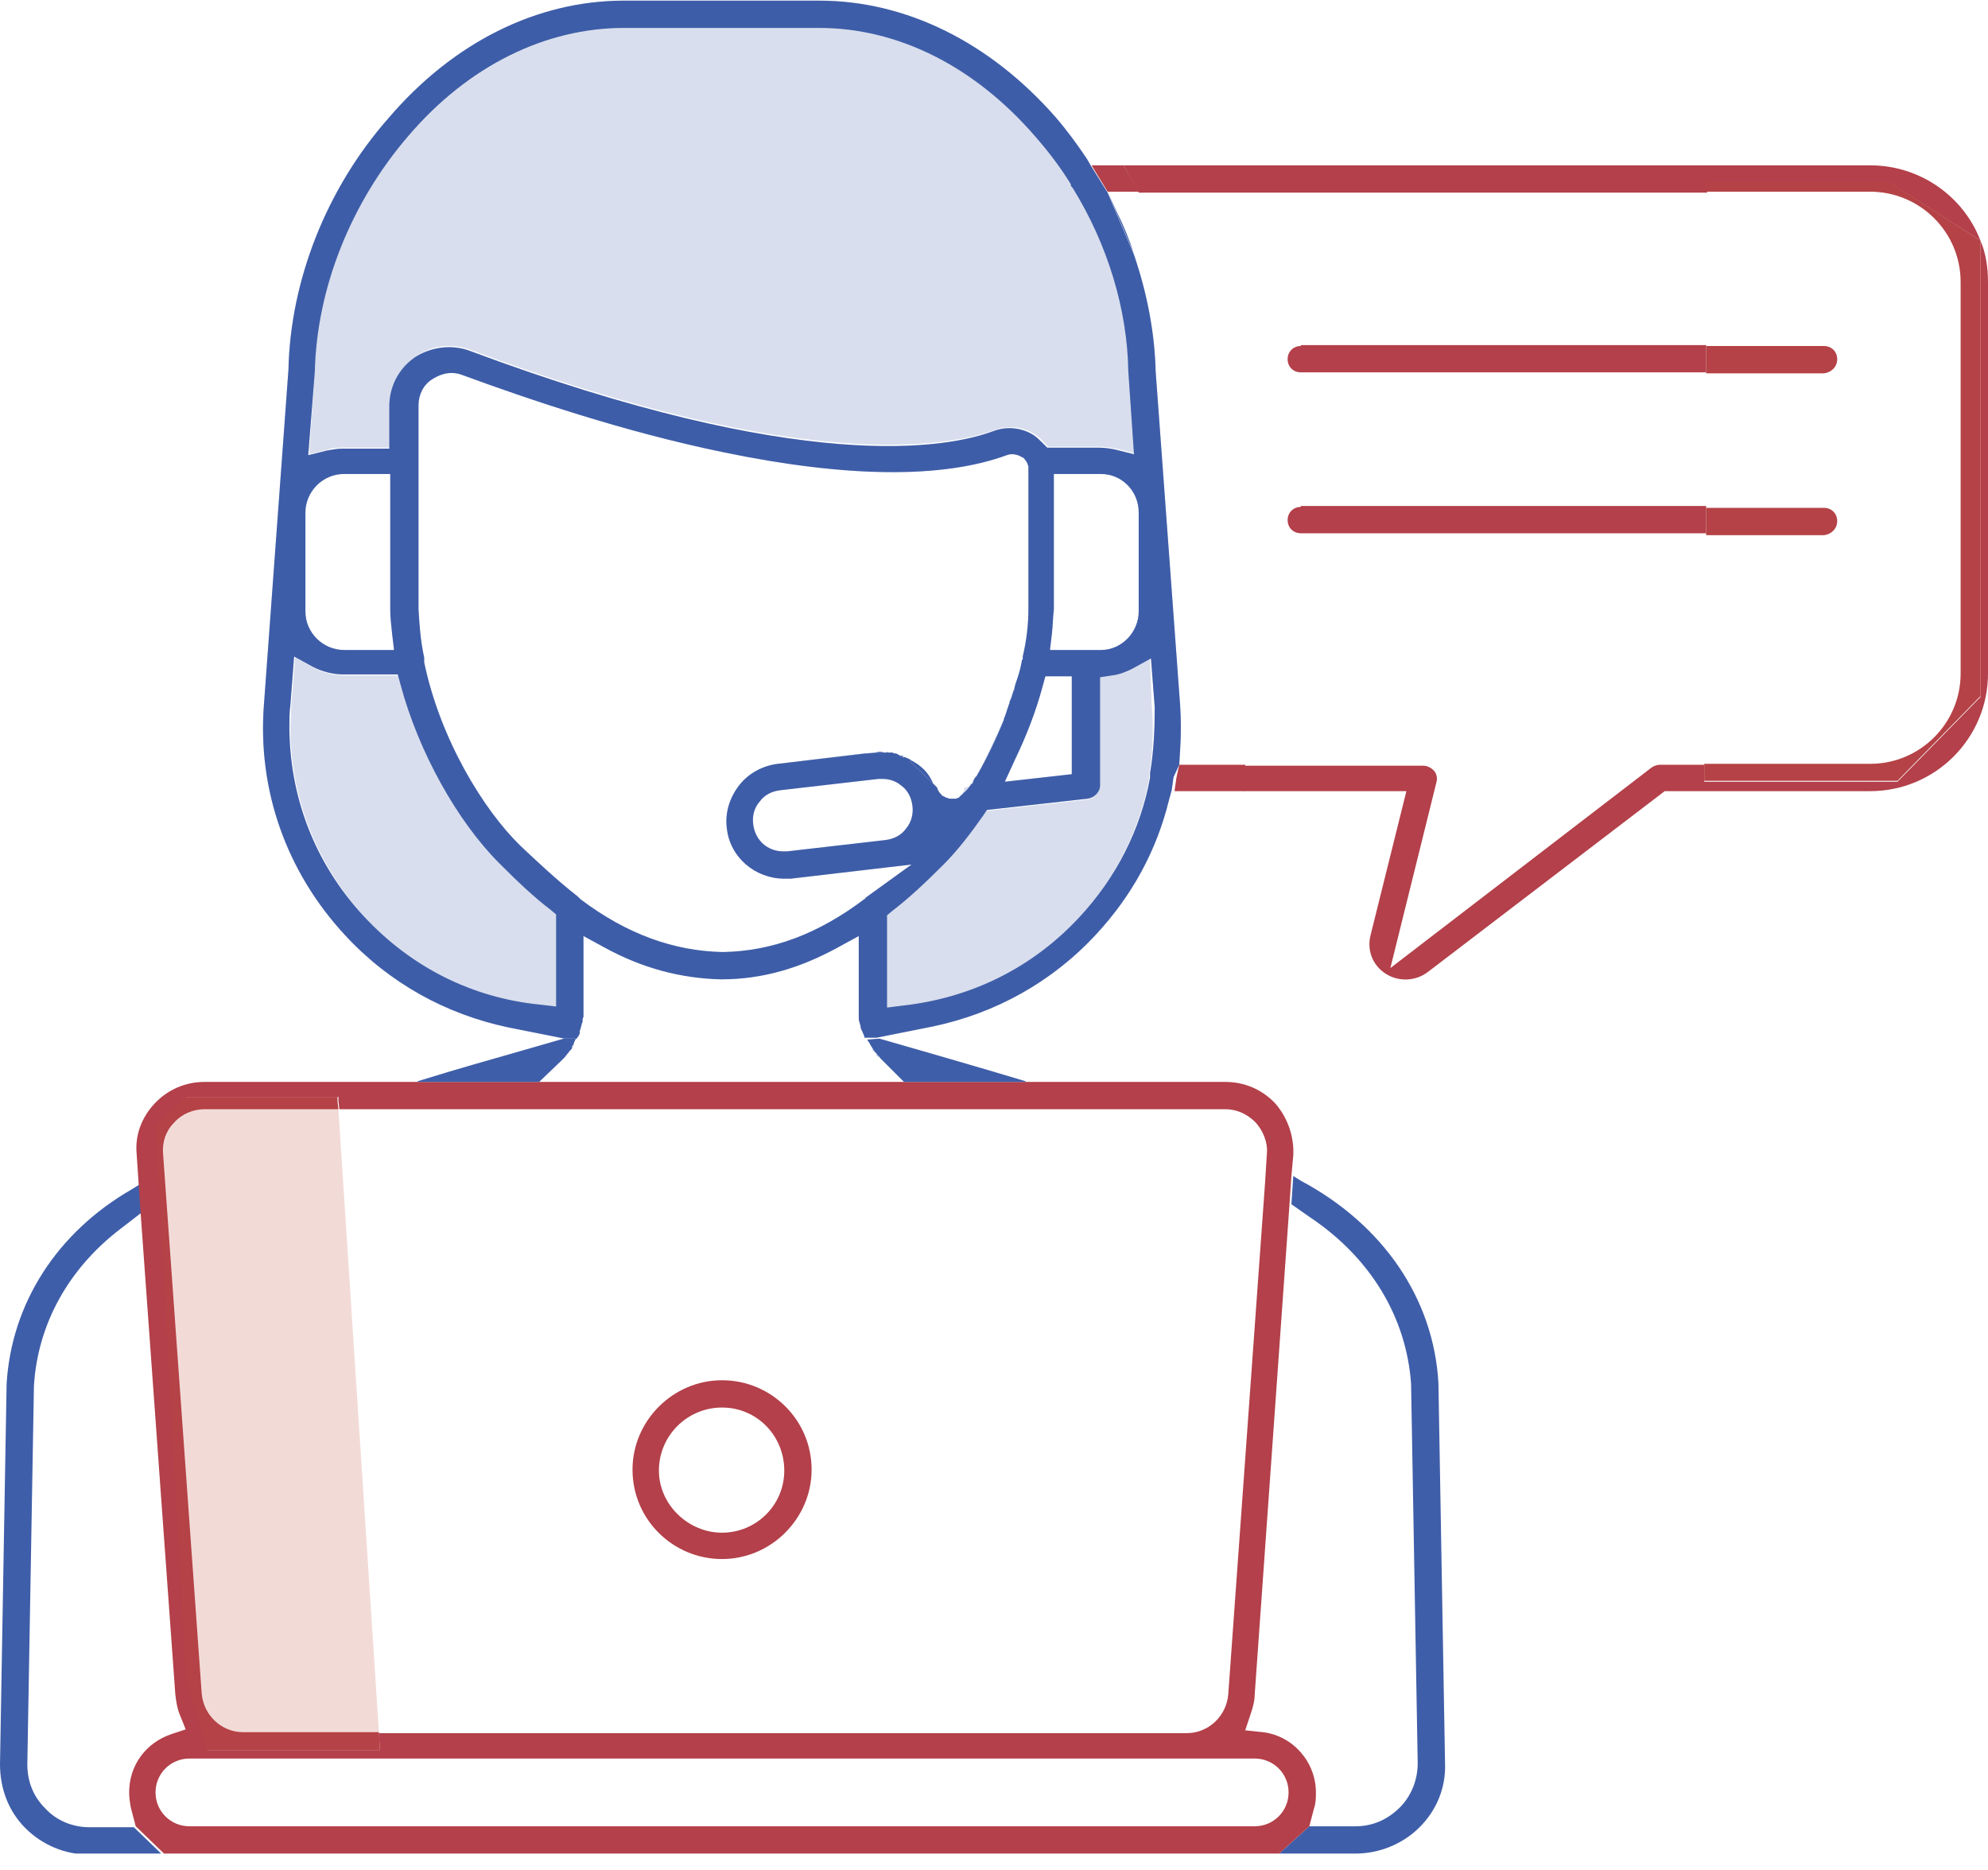 <?xml version="1.0" encoding="UTF-8"?> <svg xmlns="http://www.w3.org/2000/svg" width="84" height="79" viewBox="0 0 84 79" fill="none"><g clip-path="url(#clip0)"><path d="M3.784 77.187C3.067 77.187 2.39 76.909 1.912 76.392C1.394 75.875 1.155 75.239 1.155 74.524L1.434 58.543C1.593 55.919 2.908 53.574 5.098 51.904L5.974 51.229L5.895 50.036L5.576 50.235C2.39 52.063 0.478 55.085 0.279 58.464L0 74.524C0 75.557 0.358 76.511 1.075 77.227C1.792 77.942 2.748 78.34 3.744 78.34H6.851L5.656 77.187H3.784Z" fill="#3F5EA9"></path><path d="M55.363 51.428C57.912 53.137 59.425 55.641 59.624 58.464V58.503L59.903 74.484C59.903 75.2 59.624 75.875 59.147 76.352C58.629 76.869 57.991 77.147 57.275 77.147H55.323L54.048 78.3H57.275C58.27 78.3 59.266 77.903 59.983 77.187C60.7 76.472 61.098 75.517 61.058 74.484L60.779 58.424C60.58 54.886 58.469 51.745 54.964 49.877L54.646 49.678L54.566 50.871L55.363 51.428Z" fill="#3F5EA9"></path><path d="M30.509 65.858C32.58 65.858 34.293 64.148 34.293 62.081C34.293 59.974 32.58 58.305 30.509 58.305C28.438 58.305 26.726 60.014 26.726 62.081C26.726 64.188 28.438 65.858 30.509 65.858ZM30.509 59.458C31.983 59.458 33.138 60.65 33.138 62.121C33.138 63.592 31.943 64.745 30.509 64.745C29.075 64.745 27.841 63.552 27.841 62.121C27.841 60.65 29.036 59.458 30.509 59.458Z" fill="#B3404A"></path><path d="M38.196 45.703H22.822H17.644H8.643C7.846 45.703 7.09 46.021 6.532 46.617C5.974 47.214 5.696 47.969 5.775 48.764L5.855 49.957L5.935 51.149L7.408 71.582C7.448 71.9 7.488 72.178 7.607 72.457L7.846 73.053L7.249 73.252C6.174 73.609 5.457 74.563 5.457 75.716C5.457 75.955 5.496 76.193 5.536 76.392L5.735 77.147L6.93 78.3H54.048L55.323 77.147L55.522 76.392C55.602 76.154 55.602 75.955 55.602 75.716C55.602 74.444 54.646 73.331 53.371 73.172L52.615 73.093L52.853 72.377C52.933 72.138 53.013 71.86 53.013 71.622L54.486 50.871L54.566 49.678L54.646 48.804C54.686 48.009 54.407 47.214 53.889 46.617C53.331 46.021 52.575 45.703 51.778 45.703H43.374H38.196ZM53.013 74.285C53.809 74.285 54.447 74.921 54.447 75.716C54.447 76.511 53.809 77.147 53.013 77.147H8.006C7.209 77.147 6.572 76.511 6.572 75.716C6.572 74.921 7.209 74.285 8.006 74.285H53.013ZM51.778 46.856C52.256 46.856 52.694 47.055 53.053 47.413C53.371 47.77 53.571 48.247 53.531 48.724L53.451 49.996L51.898 71.582C51.818 72.496 51.061 73.212 50.145 73.212H16.011L16.051 73.927H8.762L7.886 70.747L6.612 47.532L7.886 46.339H14.299V46.498L14.339 46.856H51.778Z" fill="#B3404A"></path><path opacity="0.2" d="M7.368 47.413C7.05 47.77 6.851 48.247 6.89 48.724L8.523 71.542C8.603 72.457 9.36 73.172 10.276 73.172H16.011L14.299 46.856H8.643C8.165 46.856 7.727 47.055 7.368 47.413Z" fill="#C04E37"></path><path d="M16.011 73.172H10.276C9.36 73.172 8.603 72.457 8.523 71.542L6.89 48.724C6.851 48.247 7.01 47.77 7.368 47.412C7.687 47.055 8.165 46.856 8.643 46.856H14.299L14.259 46.498V46.339H7.846L6.572 47.532L7.846 70.747L8.723 73.927H16.051L16.011 73.172Z" fill="#B3404A"></path><path opacity="0.2" d="M16.011 73.172H10.276C9.36 73.172 8.603 72.457 8.523 71.542L6.89 48.724C6.851 48.247 7.01 47.77 7.368 47.412C7.687 47.055 8.165 46.856 8.643 46.856H14.299L14.259 46.498V46.339H7.846L6.572 47.532L7.846 70.747L8.723 73.927H16.051L16.011 73.172Z" fill="#C04E37"></path><path d="M8.723 73.888H8.763L7.846 70.707L8.723 73.888Z" fill="#B3404A"></path><path opacity="0.2" d="M8.723 73.888H8.763L7.846 70.707L8.723 73.888Z" fill="#C04E37"></path><path d="M6.572 47.532L7.846 70.707L6.572 47.532Z" fill="#B3404A"></path><path opacity="0.2" d="M6.572 47.532L7.846 70.707L6.572 47.532Z" fill="#C04E37"></path><path d="M36.645 43.956C36.645 43.956 36.645 43.914 36.645 43.956C36.645 43.914 36.645 43.914 36.603 43.914C36.645 43.914 36.645 43.914 36.645 43.956C36.645 43.914 36.645 43.956 36.645 43.956Z" fill="#3F5EA9"></path><path d="M24.017 44.471C23.937 44.55 23.898 44.63 23.818 44.709L22.822 45.703L23.818 44.709C23.898 44.63 23.937 44.55 24.017 44.471Z" fill="#3F5EA9"></path><path d="M24.256 44.113C24.256 44.153 24.216 44.193 24.216 44.232C24.256 44.153 24.256 44.153 24.256 44.113Z" fill="#3F5EA9"></path><path d="M37.002 44.511C37.041 44.59 37.121 44.63 37.161 44.709L38.157 45.703L37.161 44.709C37.121 44.63 37.081 44.59 37.002 44.511C36.962 44.431 36.882 44.391 36.842 44.312C36.802 44.232 36.763 44.193 36.723 44.113C36.763 44.193 36.802 44.232 36.842 44.312C36.922 44.391 36.962 44.471 37.002 44.511Z" fill="#3F5EA9"></path><path d="M36.763 44.113C36.763 44.113 36.763 44.153 36.763 44.113C36.763 44.153 36.763 44.113 36.763 44.113C36.763 44.113 36.723 44.113 36.763 44.113C36.723 44.073 36.723 44.034 36.723 44.034C36.723 44.073 36.723 44.073 36.763 44.113C36.723 44.113 36.723 44.113 36.763 44.113Z" fill="#3F5EA9"></path><path d="M23.818 44.709C23.898 44.63 23.938 44.55 24.017 44.471C24.057 44.391 24.137 44.352 24.176 44.272V44.232C24.176 44.232 24.176 44.232 24.176 44.193C24.176 44.193 24.176 44.193 24.216 44.153C24.216 44.113 24.256 44.073 24.256 44.073V44.033C24.256 43.994 24.296 43.994 24.296 43.954C24.296 43.914 24.336 43.914 24.336 43.874H23.818L21.468 44.55C20.91 44.709 19.477 45.107 17.684 45.663L17.605 45.703H22.782L23.818 44.709Z" fill="#3F5EA9"></path><path d="M36.643 43.914C36.643 43.914 36.643 43.954 36.643 43.914C36.643 43.954 36.643 43.954 36.643 43.914C36.683 43.994 36.683 43.994 36.723 44.033C36.723 44.073 36.762 44.073 36.762 44.113C36.802 44.193 36.842 44.232 36.882 44.312C36.922 44.391 36.962 44.431 37.041 44.511C37.081 44.59 37.161 44.63 37.201 44.709L38.196 45.703H43.374L43.294 45.663C41.582 45.147 40.188 44.749 39.511 44.55L37.161 43.874L36.643 43.914Z" fill="#3F5EA9"></path><path d="M42.378 30.438C42.06 31.273 41.661 32.068 41.223 32.823C41.661 32.068 42.06 31.233 42.378 30.438Z" fill="#3F5EA9"></path><path d="M40.546 33.7C40.588 33.7 40.588 33.658 40.588 33.658C40.588 33.658 40.546 33.7 40.546 33.7Z" fill="#3F5EA9"></path><path d="M54.965 14.617C54.646 14.617 54.407 14.855 54.407 15.173C54.407 15.491 54.646 15.73 54.965 15.73H72.091V14.577H54.965V14.617Z" fill="#B3404A"></path><path d="M54.965 21.414C54.646 21.414 54.407 21.653 54.407 21.971C54.407 22.289 54.646 22.527 54.965 22.527H72.091V21.375H54.965V21.414Z" fill="#B3404A"></path><path d="M83.681 10.164C82.965 8.296 81.132 6.984 79.021 6.984H47.477L48.114 8.137H72.131V7.739H79.898L83.681 10.164V29.444L80.176 33.022H72.011V32.306H70.139C70.02 32.306 69.9 32.346 69.781 32.426L58.748 40.893L60.7 33.022C60.74 32.863 60.7 32.664 60.58 32.545C60.461 32.426 60.302 32.346 60.142 32.346H52.575H49.787H52.575V33.42H49.587H52.575H59.425L57.912 39.502C57.752 40.138 57.992 40.774 58.549 41.132C59.107 41.489 59.824 41.45 60.341 41.052L70.339 33.42H79.021C81.77 33.42 84 31.193 84 28.451V11.953C84 11.317 83.92 10.721 83.681 10.164Z" fill="#B3404A"></path><path d="M77.627 15.173C77.627 14.855 77.388 14.617 77.07 14.617H72.091V15.77H77.07C77.388 15.73 77.627 15.491 77.627 15.173Z" fill="#B3404A"></path><path opacity="0.2" d="M77.627 15.173C77.627 14.855 77.388 14.617 77.07 14.617H72.091V15.77H77.07C77.388 15.73 77.627 15.491 77.627 15.173Z" fill="#C04E37"></path><path d="M77.627 22.011C77.627 21.693 77.388 21.454 77.07 21.454H72.091V22.607H77.07C77.388 22.567 77.627 22.329 77.627 22.011Z" fill="#B3404A"></path><path opacity="0.2" d="M77.627 22.011C77.627 21.693 77.388 21.454 77.07 21.454H72.091V22.607H77.07C77.388 22.567 77.627 22.329 77.627 22.011Z" fill="#C04E37"></path><path d="M79.021 8.097C81.132 8.097 82.845 9.807 82.845 11.914V28.451C82.845 30.557 81.132 32.267 79.021 32.267H72.011V32.982H80.176L83.681 29.405V10.164L79.858 7.7H72.091V8.097H79.021Z" fill="#B3404A"></path><path opacity="0.2" d="M79.021 8.097C81.132 8.097 82.845 9.807 82.845 11.914V28.451C82.845 30.557 81.132 32.267 79.021 32.267H72.011V32.982H80.176L83.681 29.405V10.164L79.858 7.7H72.091V8.097H79.021Z" fill="#C04E37"></path><path opacity="0.2" d="M49.627 33.42L49.707 32.863L49.627 33.42Z" fill="#3F5EA9"></path><path opacity="0.2" d="M40.745 33.261C40.745 33.38 40.706 33.459 40.666 33.579C40.785 33.459 40.905 33.34 40.984 33.221L40.745 33.261C40.745 33.221 40.745 33.261 40.745 33.261Z" fill="#3F5EA9"></path><path opacity="0.2" d="M40.984 33.181C41.024 33.141 41.024 33.141 41.064 33.102C41.104 33.022 41.184 32.943 41.184 32.863C41.184 32.903 41.184 32.903 41.144 32.903L40.984 33.181Z" fill="#3F5EA9"></path><path opacity="0.2" d="M14.538 18.91H16.489V18.314C16.489 17.876 16.489 17.479 16.489 17.121C16.489 16.286 16.888 15.531 17.565 15.054C18.242 14.577 19.118 14.497 19.875 14.776C33.934 20.023 40.068 18.87 42.06 18.155C42.617 17.956 43.255 18.035 43.733 18.353C43.852 18.433 44.011 18.552 44.091 18.671L44.29 18.87H46.481C46.72 18.87 46.919 18.91 47.158 18.95L47.954 19.148L47.715 15.65C47.676 13.027 46.839 10.284 45.365 7.898L45.326 7.859C45.326 7.819 45.286 7.819 45.286 7.779V7.739C44.848 7.024 44.33 6.348 43.772 5.712C41.184 2.77 37.957 1.18 34.612 1.18H26.367C23.021 1.18 19.795 2.81 17.246 5.752C14.816 8.574 13.343 12.192 13.303 15.69L13.064 19.188L13.861 18.989C14.06 18.91 14.299 18.91 14.538 18.91Z" fill="#3F5EA9"></path><path opacity="0.2" d="M48.592 27.814L47.795 28.252C47.516 28.371 47.238 28.49 46.959 28.53L46.441 28.61V33.221C46.441 33.499 46.242 33.738 45.923 33.777L41.661 34.254L41.502 34.493C40.945 35.288 40.387 36.004 39.829 36.56C39.033 37.355 38.356 37.991 37.679 38.508L37.44 38.707V42.602L38.077 42.523C40.984 42.245 43.573 40.933 45.565 38.786C47.118 37.117 48.154 35.089 48.552 32.903V32.863C48.552 32.823 48.552 32.783 48.552 32.744V32.704C48.711 31.79 48.751 30.836 48.671 29.882L48.592 27.814Z" fill="#3F5EA9"></path><path opacity="0.2" d="M21.149 36.52C19.357 34.731 17.724 31.79 16.967 28.967L16.848 28.53H14.538C14.06 28.53 13.662 28.411 13.263 28.212L12.467 27.775L12.307 29.842C12.307 30.12 12.268 30.438 12.268 30.716C12.268 33.698 13.383 36.52 15.414 38.746C17.405 40.893 19.994 42.165 22.902 42.483L23.579 42.563V38.667L23.34 38.468C22.663 37.951 21.986 37.315 21.149 36.52Z" fill="#3F5EA9"></path><path d="M49.827 32.306L49.866 31.671C49.906 31.034 49.906 30.398 49.866 29.802L48.831 15.69C48.791 14.06 48.472 12.39 47.915 10.761L46.8 8.137L46.083 6.984L45.923 6.706C45.525 6.11 45.087 5.513 44.609 4.957C41.821 1.777 38.276 0.027 34.612 0.027H26.367C22.703 0.027 19.158 1.777 16.41 4.997C13.781 7.978 12.268 11.874 12.188 15.611L11.152 29.762C10.873 33.38 12.108 36.838 14.578 39.502C16.45 41.529 18.839 42.841 21.468 43.398L23.858 43.874H24.376C24.376 43.835 24.415 43.795 24.455 43.755C24.455 43.715 24.455 43.715 24.495 43.676V43.636V43.596C24.495 43.596 24.495 43.596 24.495 43.556C24.495 43.517 24.535 43.477 24.535 43.437C24.535 43.398 24.575 43.318 24.575 43.278C24.575 43.239 24.615 43.199 24.615 43.159C24.615 43.159 24.615 43.159 24.615 43.119C24.615 43.08 24.615 43 24.654 42.96V42.92V42.881V42.841C24.654 42.761 24.654 42.682 24.654 42.642V39.541L25.531 40.019C27.124 40.893 28.757 41.33 30.47 41.37C32.222 41.37 33.815 40.893 35.408 40.019L36.285 39.541V42.642C36.285 42.722 36.285 42.801 36.285 42.841V42.881V42.92V42.96C36.285 43.04 36.285 43.119 36.324 43.199C36.324 43.239 36.364 43.318 36.364 43.358V43.398C36.364 43.437 36.404 43.477 36.404 43.517C36.444 43.556 36.444 43.636 36.484 43.676C36.484 43.715 36.523 43.755 36.523 43.795V43.835H37.041L39.431 43.358C42.06 42.801 44.45 41.489 46.322 39.462C47.835 37.832 48.871 35.924 49.388 33.817L49.508 33.38L49.587 32.823L49.827 32.306ZM44.37 27.417L44.45 26.741C44.489 26.383 44.489 26.065 44.529 25.747V20.023H46.521C47.397 20.023 48.114 20.738 48.114 21.653V25.827C48.114 26.701 47.397 27.457 46.521 27.457H44.37V27.417ZM45.286 28.57V32.704L42.458 33.022L42.896 32.068C43.374 31.074 43.773 30.041 44.051 29.007L44.171 28.57H45.286ZM13.303 15.69C13.383 12.192 14.817 8.574 17.246 5.752C19.795 2.77 23.061 1.18 26.367 1.18H34.612C37.957 1.18 41.184 2.81 43.733 5.752C44.29 6.388 44.808 7.064 45.246 7.779V7.819C45.246 7.859 45.286 7.898 45.286 7.898L45.326 7.938C46.8 10.323 47.636 13.066 47.676 15.69L47.915 19.188L47.118 18.989C46.919 18.95 46.68 18.91 46.441 18.91H44.25L44.051 18.711C43.932 18.592 43.812 18.473 43.693 18.393C43.215 18.075 42.578 17.996 42.02 18.194C40.029 18.95 33.895 20.063 19.835 14.815C19.078 14.537 18.202 14.656 17.525 15.094C16.848 15.571 16.45 16.326 16.45 17.161C16.45 17.519 16.45 17.916 16.45 18.353V18.95H14.498C14.259 18.95 14.06 18.989 13.821 19.029L13.024 19.228L13.303 15.69ZM12.905 21.653C12.905 20.778 13.622 20.023 14.538 20.023H16.489V25.747C16.489 26.065 16.529 26.423 16.569 26.781L16.649 27.457H14.538C13.662 27.457 12.905 26.741 12.905 25.827V21.653ZM23.539 42.523L22.862 42.443C19.954 42.165 17.366 40.853 15.374 38.707C13.303 36.48 12.228 33.658 12.228 30.677C12.228 30.398 12.228 30.08 12.268 29.802L12.427 27.735L13.223 28.172C13.622 28.371 14.06 28.49 14.498 28.49H16.808L16.927 28.928C17.684 31.75 19.317 34.692 21.11 36.48C21.906 37.276 22.583 37.912 23.26 38.428L23.499 38.627V42.523H23.539ZM36.643 37.872C36.603 37.912 36.563 37.912 36.563 37.951C34.572 39.462 32.62 40.178 30.549 40.217C28.478 40.178 26.486 39.462 24.535 37.991L24.495 37.951L24.455 37.912L24.415 37.872C23.499 37.156 22.663 36.361 21.986 35.725C20.433 34.215 18.6 31.233 17.923 27.974V27.934C17.923 27.894 17.923 27.854 17.923 27.854V27.775C17.764 27.059 17.724 26.383 17.684 25.747V17.121C17.684 16.684 17.883 16.247 18.282 16.008C18.481 15.889 18.959 15.611 19.556 15.849C22.265 16.843 26.327 18.234 30.589 19.109C35.767 20.182 39.829 20.222 42.538 19.228C42.737 19.148 42.976 19.188 43.175 19.307L43.255 19.347L43.374 19.506L43.414 19.586C43.414 19.625 43.454 19.665 43.454 19.705V19.785V25.708C43.454 26.383 43.374 27.059 43.215 27.735V27.814C43.215 27.854 43.215 27.854 43.175 27.894V27.934C43.135 28.133 43.095 28.331 43.016 28.57C42.976 28.689 42.936 28.808 42.896 28.928C42.896 28.967 42.856 29.047 42.856 29.126C42.856 29.166 42.856 29.166 42.817 29.206C42.777 29.365 42.737 29.484 42.657 29.643V29.683C42.657 29.723 42.617 29.762 42.617 29.802C42.538 30.001 42.498 30.2 42.418 30.359V30.398C42.1 31.193 41.701 32.028 41.263 32.784L41.223 32.823C41.184 32.863 41.144 32.943 41.104 33.062C41.104 33.102 41.064 33.102 41.024 33.141C40.945 33.261 40.825 33.42 40.706 33.499C40.706 33.539 40.666 33.539 40.626 33.579C40.666 33.539 40.666 33.539 40.706 33.499C40.666 33.539 40.666 33.579 40.626 33.579L40.586 33.618C40.546 33.658 40.546 33.658 40.507 33.698C40.467 33.698 40.427 33.738 40.387 33.738C40.387 33.738 40.387 33.738 40.347 33.738C40.307 33.738 40.267 33.738 40.188 33.738C40.108 33.738 40.068 33.738 40.029 33.698H39.989C39.949 33.698 39.949 33.658 39.909 33.658C39.869 33.658 39.869 33.618 39.829 33.618C39.829 33.618 39.789 33.618 39.789 33.579L39.75 33.539C39.67 33.459 39.63 33.38 39.59 33.261L39.431 33.102L38.435 32.148H38.555C38.435 32.068 38.356 32.028 38.236 31.988C38.236 31.988 38.236 31.988 38.196 31.988C38.157 31.988 38.157 31.988 38.117 31.949C38.077 31.949 38.037 31.909 37.997 31.909C37.957 31.869 37.878 31.829 37.838 31.829C37.798 31.829 37.758 31.829 37.718 31.79H37.679C37.639 31.79 37.639 31.79 37.599 31.79C37.559 31.79 37.559 31.79 37.519 31.79C37.479 31.79 37.479 31.79 37.44 31.79C37.479 31.79 37.479 31.79 37.519 31.79C37.479 31.79 37.479 31.79 37.44 31.79C37.44 31.79 37.44 31.79 37.4 31.79C37.28 31.79 37.161 31.79 37.041 31.79L36.643 31.829H36.603L37.041 31.79L36.643 31.829H36.603H36.563L32.859 32.267C32.222 32.346 31.625 32.664 31.226 33.181C30.828 33.698 30.629 34.334 30.709 34.97C30.828 36.202 31.903 37.117 33.138 37.117C33.218 37.117 33.337 37.117 33.417 37.117L38.515 36.52L36.643 37.872ZM38.276 35.01C38.077 35.288 37.758 35.447 37.4 35.487L33.258 35.964C33.218 35.964 33.138 35.964 33.098 35.964C32.421 35.964 31.903 35.487 31.824 34.811C31.784 34.453 31.863 34.135 32.102 33.857C32.302 33.579 32.62 33.42 32.979 33.38L37.121 32.903C37.161 32.903 37.24 32.903 37.28 32.903C37.559 32.903 37.838 32.982 38.077 33.181C38.356 33.38 38.515 33.698 38.555 34.056C38.595 34.374 38.515 34.731 38.276 35.01ZM48.592 32.664V32.704C48.592 32.744 48.592 32.784 48.592 32.823V32.863C48.194 35.049 47.158 37.077 45.605 38.746C43.613 40.893 41.024 42.165 38.117 42.483L37.479 42.563V38.667L37.718 38.468C38.395 37.951 39.073 37.315 39.869 36.52C40.427 35.964 40.984 35.248 41.542 34.453L41.701 34.215L45.963 33.738C46.242 33.698 46.481 33.459 46.481 33.181V28.61L46.999 28.53C47.317 28.49 47.596 28.371 47.835 28.252L48.632 27.814L48.791 29.882C48.791 30.796 48.751 31.75 48.592 32.664Z" fill="#3F5EA9"></path><path opacity="0.2" d="M49.827 32.306L49.866 31.671C49.906 31.034 49.906 30.398 49.866 29.802L48.831 15.69C48.791 14.06 48.472 12.39 47.915 10.761L46.8 8.137L46.083 6.984L45.923 6.706C45.525 6.11 45.087 5.513 44.609 4.957C41.821 1.777 38.276 0.027 34.612 0.027H26.367C22.703 0.027 19.158 1.777 16.41 4.997C13.781 7.978 12.268 11.874 12.188 15.611L11.152 29.762C10.873 33.38 12.108 36.838 14.578 39.502C16.45 41.529 18.839 42.841 21.468 43.398L23.858 43.874H24.376C24.376 43.835 24.415 43.795 24.455 43.755C24.455 43.715 24.455 43.715 24.495 43.676V43.636V43.596C24.495 43.596 24.495 43.596 24.495 43.556C24.495 43.517 24.535 43.477 24.535 43.437C24.535 43.398 24.575 43.318 24.575 43.278C24.575 43.239 24.615 43.199 24.615 43.159C24.615 43.159 24.615 43.159 24.615 43.119C24.615 43.08 24.615 43 24.654 42.96V42.92V42.881V42.841C24.654 42.761 24.654 42.682 24.654 42.642V39.541L25.531 40.019C27.124 40.893 28.757 41.33 30.47 41.37C32.222 41.37 33.815 40.893 35.408 40.019L36.285 39.541V42.642C36.285 42.722 36.285 42.801 36.285 42.841V42.881V42.92V42.96C36.285 43.04 36.285 43.119 36.324 43.199C36.324 43.239 36.364 43.318 36.364 43.358V43.398C36.364 43.437 36.404 43.477 36.404 43.517C36.444 43.556 36.444 43.636 36.484 43.676C36.484 43.715 36.523 43.755 36.523 43.795V43.835H37.041L39.431 43.358C42.06 42.801 44.45 41.489 46.322 39.462C47.835 37.832 48.871 35.924 49.388 33.817L49.508 33.38L49.587 32.823L49.827 32.306ZM44.37 27.417L44.45 26.741C44.489 26.383 44.489 26.065 44.529 25.747V20.023H46.521C47.397 20.023 48.114 20.738 48.114 21.653V25.827C48.114 26.701 47.397 27.457 46.521 27.457H44.37V27.417ZM45.286 28.57V32.704L42.458 33.022L42.896 32.068C43.374 31.074 43.773 30.041 44.051 29.007L44.171 28.57H45.286ZM13.303 15.69C13.383 12.192 14.817 8.574 17.246 5.752C19.795 2.77 23.061 1.18 26.367 1.18H34.612C37.957 1.18 41.184 2.81 43.733 5.752C44.29 6.388 44.808 7.064 45.246 7.779V7.819C45.246 7.859 45.286 7.898 45.286 7.898L45.326 7.938C46.8 10.323 47.636 13.066 47.676 15.69L47.915 19.188L47.118 18.989C46.919 18.95 46.68 18.91 46.441 18.91H44.25L44.051 18.711C43.932 18.592 43.812 18.473 43.693 18.393C43.215 18.075 42.578 17.996 42.02 18.194C40.029 18.95 33.895 20.063 19.835 14.815C19.078 14.537 18.202 14.656 17.525 15.094C16.848 15.571 16.45 16.326 16.45 17.161C16.45 17.519 16.45 17.916 16.45 18.353V18.95H14.498C14.259 18.95 14.06 18.989 13.821 19.029L13.024 19.228L13.303 15.69ZM12.905 21.653C12.905 20.778 13.622 20.023 14.538 20.023H16.489V25.747C16.489 26.065 16.529 26.423 16.569 26.781L16.649 27.457H14.538C13.662 27.457 12.905 26.741 12.905 25.827V21.653ZM23.539 42.523L22.862 42.443C19.954 42.165 17.366 40.853 15.374 38.707C13.303 36.48 12.228 33.658 12.228 30.677C12.228 30.398 12.228 30.08 12.268 29.802L12.427 27.735L13.223 28.172C13.622 28.371 14.06 28.49 14.498 28.49H16.808L16.927 28.928C17.684 31.75 19.317 34.692 21.11 36.48C21.906 37.276 22.583 37.912 23.26 38.428L23.499 38.627V42.523H23.539ZM36.643 37.872C36.603 37.912 36.563 37.912 36.563 37.951C34.572 39.462 32.62 40.178 30.549 40.217C28.478 40.178 26.486 39.462 24.535 37.991L24.495 37.951L24.455 37.912L24.415 37.872C23.499 37.156 22.663 36.361 21.986 35.725C20.433 34.215 18.6 31.233 17.923 27.974V27.934C17.923 27.894 17.923 27.854 17.923 27.854V27.775C17.764 27.059 17.724 26.383 17.684 25.747V17.121C17.684 16.684 17.883 16.247 18.282 16.008C18.481 15.889 18.959 15.611 19.556 15.849C22.265 16.843 26.327 18.234 30.589 19.109C35.767 20.182 39.829 20.222 42.538 19.228C42.737 19.148 42.976 19.188 43.175 19.307L43.255 19.347L43.374 19.506L43.414 19.586C43.414 19.625 43.454 19.665 43.454 19.705V19.785V25.708C43.454 26.383 43.374 27.059 43.215 27.735V27.814C43.215 27.854 43.215 27.854 43.175 27.894V27.934C43.135 28.133 43.095 28.331 43.016 28.57C42.976 28.689 42.936 28.808 42.896 28.928C42.896 28.967 42.856 29.047 42.856 29.126C42.856 29.166 42.856 29.166 42.817 29.206C42.777 29.365 42.737 29.484 42.657 29.643V29.683C42.657 29.723 42.617 29.762 42.617 29.802C42.538 30.001 42.498 30.2 42.418 30.359V30.398C42.1 31.193 41.701 32.028 41.263 32.784L41.223 32.823C41.184 32.863 41.144 32.943 41.104 33.062C41.104 33.102 41.064 33.102 41.024 33.141C40.945 33.261 40.825 33.42 40.706 33.499C40.706 33.539 40.666 33.539 40.626 33.579C40.666 33.539 40.666 33.539 40.706 33.499C40.666 33.539 40.666 33.579 40.626 33.579L40.586 33.618C40.546 33.658 40.546 33.658 40.507 33.698C40.467 33.698 40.427 33.738 40.387 33.738C40.387 33.738 40.387 33.738 40.347 33.738C40.307 33.738 40.267 33.738 40.188 33.738C40.108 33.738 40.068 33.738 40.029 33.698H39.989C39.949 33.698 39.949 33.658 39.909 33.658C39.869 33.658 39.869 33.618 39.829 33.618C39.829 33.618 39.789 33.618 39.789 33.579L39.75 33.539C39.67 33.459 39.63 33.38 39.59 33.261L39.431 33.102L38.435 32.148H38.555C38.435 32.068 38.356 32.028 38.236 31.988C38.236 31.988 38.236 31.988 38.196 31.988C38.157 31.988 38.157 31.988 38.117 31.949C38.077 31.949 38.037 31.909 37.997 31.909C37.957 31.869 37.878 31.829 37.838 31.829C37.798 31.829 37.758 31.829 37.718 31.79H37.679C37.639 31.79 37.639 31.79 37.599 31.79C37.559 31.79 37.559 31.79 37.519 31.79C37.479 31.79 37.479 31.79 37.44 31.79C37.479 31.79 37.479 31.79 37.519 31.79C37.479 31.79 37.479 31.79 37.44 31.79C37.44 31.79 37.44 31.79 37.4 31.79C37.28 31.79 37.161 31.79 37.041 31.79L36.643 31.829H36.603L37.041 31.79L36.643 31.829H36.603H36.563L32.859 32.267C32.222 32.346 31.625 32.664 31.226 33.181C30.828 33.698 30.629 34.334 30.709 34.97C30.828 36.202 31.903 37.117 33.138 37.117C33.218 37.117 33.337 37.117 33.417 37.117L38.515 36.52L36.643 37.872ZM38.276 35.01C38.077 35.288 37.758 35.447 37.4 35.487L33.258 35.964C33.218 35.964 33.138 35.964 33.098 35.964C32.421 35.964 31.903 35.487 31.824 34.811C31.784 34.453 31.863 34.135 32.102 33.857C32.302 33.579 32.62 33.42 32.979 33.38L37.121 32.903C37.161 32.903 37.24 32.903 37.28 32.903C37.559 32.903 37.838 32.982 38.077 33.181C38.356 33.38 38.515 33.698 38.555 34.056C38.595 34.374 38.515 34.731 38.276 35.01ZM48.592 32.664V32.704C48.592 32.744 48.592 32.784 48.592 32.823V32.863C48.194 35.049 47.158 37.077 45.605 38.746C43.613 40.893 41.024 42.165 38.117 42.483L37.479 42.563V38.667L37.718 38.468C38.395 37.951 39.073 37.315 39.869 36.52C40.427 35.964 40.984 35.248 41.542 34.453L41.701 34.215L45.963 33.738C46.242 33.698 46.481 33.459 46.481 33.181V28.61L46.999 28.53C47.317 28.49 47.596 28.371 47.835 28.252L48.632 27.814L48.791 29.882C48.791 30.796 48.751 31.75 48.592 32.664Z" fill="#3F5EA9"></path><path d="M40.467 33.777C40.427 33.777 40.427 33.777 40.467 33.777C40.427 33.777 40.427 33.777 40.467 33.777C40.506 33.777 40.506 33.738 40.546 33.698C40.506 33.738 40.467 33.738 40.467 33.777Z" fill="#3F5EA9"></path><path opacity="0.2" d="M40.467 33.777C40.427 33.777 40.427 33.777 40.467 33.777C40.427 33.777 40.427 33.777 40.467 33.777C40.506 33.777 40.506 33.738 40.546 33.698C40.506 33.738 40.467 33.738 40.467 33.777Z" fill="#3F5EA9"></path><path d="M37.002 31.79C37.121 31.79 37.24 31.79 37.36 31.79C37.24 31.75 37.121 31.75 37.002 31.79Z" fill="#3F5EA9"></path><path opacity="0.2" d="M37.002 31.79C37.121 31.79 37.24 31.79 37.36 31.79C37.24 31.75 37.121 31.75 37.002 31.79Z" fill="#3F5EA9"></path><path d="M42.657 29.643C42.697 29.484 42.737 29.365 42.816 29.206C42.816 29.166 42.816 29.166 42.856 29.126C42.856 29.166 42.856 29.166 42.816 29.206C42.737 29.325 42.697 29.484 42.657 29.643Z" fill="#3F5EA9"></path><path opacity="0.2" d="M42.657 29.643C42.697 29.484 42.737 29.365 42.816 29.206C42.816 29.166 42.816 29.166 42.856 29.126C42.856 29.166 42.856 29.166 42.816 29.206C42.737 29.325 42.697 29.484 42.657 29.643Z" fill="#3F5EA9"></path><path d="M39.909 33.817H39.949C39.989 33.817 40.068 33.857 40.108 33.857C40.028 33.857 39.989 33.857 39.949 33.817C39.949 33.817 39.949 33.817 39.909 33.817Z" fill="#3F5EA9"></path><path opacity="0.2" d="M39.909 33.817H39.949C39.989 33.817 40.068 33.857 40.108 33.857C40.028 33.857 39.989 33.857 39.949 33.817C39.949 33.817 39.949 33.817 39.909 33.817Z" fill="#3F5EA9"></path><path d="M42.378 30.398C42.458 30.2 42.538 30.001 42.578 29.842C42.578 29.802 42.617 29.762 42.617 29.723C42.617 29.762 42.578 29.802 42.578 29.842C42.538 30.001 42.458 30.2 42.378 30.398Z" fill="#3F5EA9"></path><path opacity="0.2" d="M42.378 30.398C42.458 30.2 42.538 30.001 42.578 29.842C42.578 29.802 42.617 29.762 42.617 29.723C42.617 29.762 42.578 29.802 42.578 29.842C42.538 30.001 42.458 30.2 42.378 30.398Z" fill="#3F5EA9"></path><path d="M38.037 31.909C38.077 31.909 38.117 31.949 38.157 31.949C38.196 31.949 38.196 31.949 38.236 31.989C38.236 31.989 38.196 31.989 38.196 31.949C38.117 31.909 38.077 31.909 38.037 31.909Z" fill="#3F5EA9"></path><path opacity="0.2" d="M38.037 31.909C38.077 31.909 38.117 31.949 38.157 31.949C38.196 31.949 38.196 31.949 38.236 31.989C38.236 31.989 38.196 31.989 38.196 31.949C38.117 31.909 38.077 31.909 38.037 31.909Z" fill="#3F5EA9"></path><path d="M36.603 31.829L37.001 31.79L36.563 31.829H36.603Z" fill="#3F5EA9"></path><path opacity="0.2" d="M36.603 31.829L37.001 31.79L36.563 31.829H36.603Z" fill="#3F5EA9"></path><path d="M37.559 31.79C37.519 31.79 37.479 31.79 37.44 31.79C37.479 31.75 37.519 31.79 37.559 31.79Z" fill="#3F5EA9"></path><path opacity="0.2" d="M37.559 31.79C37.519 31.79 37.479 31.79 37.44 31.79C37.479 31.75 37.519 31.79 37.559 31.79Z" fill="#3F5EA9"></path><path d="M38.555 32.148H38.435L39.431 33.102C39.232 32.624 38.913 32.346 38.555 32.148Z" fill="#3F5EA9"></path><path opacity="0.2" d="M38.555 32.148H38.435L39.431 33.102C39.232 32.624 38.913 32.346 38.555 32.148Z" fill="#3F5EA9"></path><path d="M39.55 33.38C39.55 33.499 39.63 33.579 39.71 33.658C39.63 33.499 39.55 33.34 39.431 33.102L39.55 33.38Z" fill="#3F5EA9"></path><path opacity="0.2" d="M39.55 33.38C39.55 33.499 39.63 33.579 39.71 33.658C39.63 33.499 39.55 33.34 39.431 33.102L39.55 33.38Z" fill="#3F5EA9"></path><path d="M40.666 33.579C40.666 33.618 40.626 33.618 40.586 33.658C40.626 33.618 40.626 33.579 40.666 33.579Z" fill="#3F5EA9"></path><path opacity="0.2" d="M40.666 33.579C40.666 33.618 40.626 33.618 40.586 33.658C40.626 33.618 40.626 33.579 40.666 33.579Z" fill="#3F5EA9"></path><path d="M40.467 33.777C40.506 33.738 40.546 33.738 40.546 33.698C40.506 33.738 40.467 33.738 40.467 33.777Z" fill="#3F5EA9"></path><path opacity="0.2" d="M40.467 33.777C40.506 33.738 40.546 33.738 40.546 33.698C40.506 33.738 40.467 33.738 40.467 33.777Z" fill="#3F5EA9"></path><path d="M36.523 31.829H36.563L32.819 32.267L36.523 31.829Z" fill="#3F5EA9"></path><path opacity="0.2" d="M36.523 31.829H36.563L32.819 32.267L36.523 31.829Z" fill="#3F5EA9"></path><path d="M48.114 8.097L47.477 6.984H46.122L46.799 8.097H48.114Z" fill="#B3404A"></path><path d="M52.614 32.306H49.827L49.707 32.863L49.627 33.42H52.614V32.306Z" fill="#B3404A"></path><path d="M49.707 32.863L49.826 32.306L49.707 32.863Z" fill="#B3404A"></path><path opacity="0.2" d="M49.707 32.863L49.826 32.306L49.707 32.863Z" fill="#3F5EA9"></path><path d="M46.799 8.097L47.915 10.721C47.715 10.124 47.477 9.528 47.198 8.972L46.799 8.097Z" fill="#3F5EA9"></path><path opacity="0.2" d="M46.799 8.097L47.915 10.721C47.715 10.124 47.477 9.528 47.198 8.972L46.799 8.097Z" fill="#3F5EA9"></path></g><defs><clipPath id="clip0"><rect width="84" height="78.273" fill="white" transform="translate(0 0.027)"></rect></clipPath></defs></svg> 